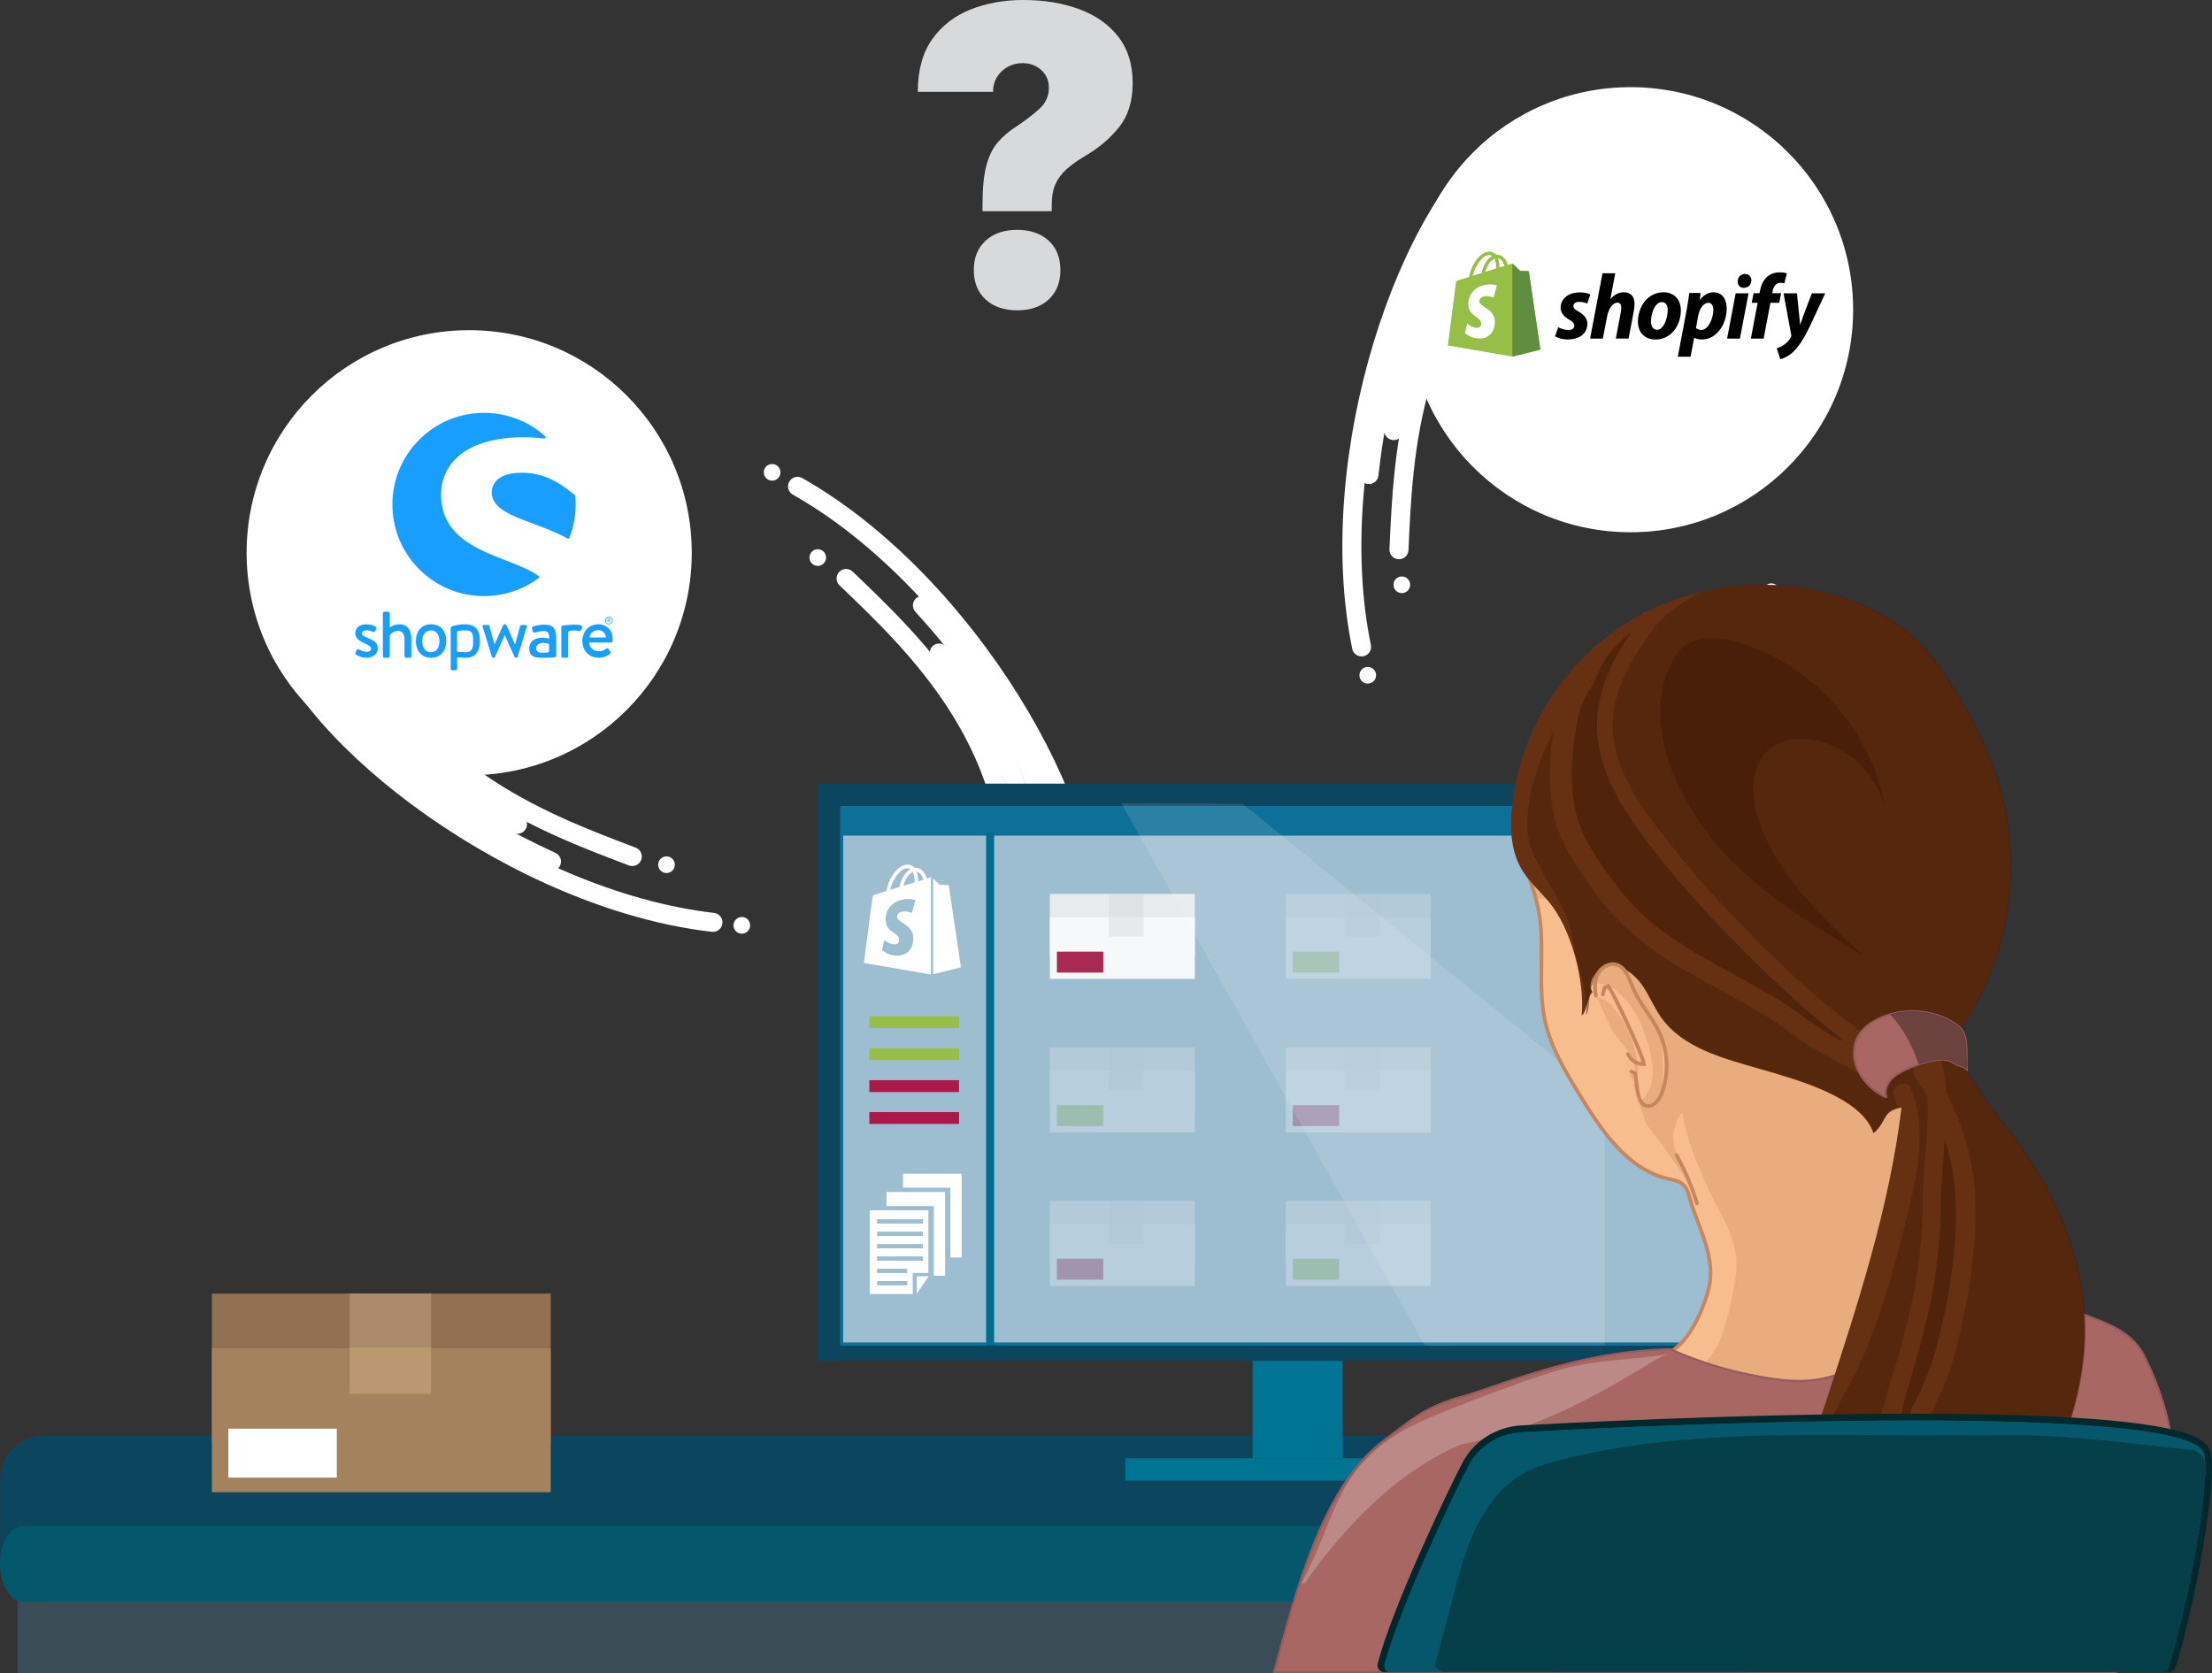 <?xml version="1.0" encoding="UTF-8"?> <svg xmlns="http://www.w3.org/2000/svg" id="Ebene_2" viewBox="0 0 826.08 624.85"><rect x="0" y="0" width="826.08" height="624.85" fill="#333333" stroke="none"/><defs><style>.cls-1,.cls-2,.cls-3,.cls-4,.cls-5,.cls-6,.cls-7,.cls-8{isolation:isolate;}.cls-1,.cls-5{opacity:.35;}.cls-9{fill:#aa1948;}.cls-10{fill:#927153;}.cls-11{fill:#efefef;}.cls-12{fill:#03586b;}.cls-13{fill:#006d8e;}.cls-14{fill:#d8d9db;}.cls-15{fill:#95bf47;}.cls-16{fill:#ac8b6d;}.cls-17{fill:#0b455e;}.cls-18{fill:#a4825d;}.cls-19{fill:#05586b;}.cls-20,.cls-8{fill:#fff;}.cls-21{fill:#01292d;}.cls-22{fill:#5e8e3e;}.cls-23{fill:#e9e9e9;}.cls-2{fill:#f9f9f9;opacity:.24;}.cls-24{stroke:#fff;stroke-width:7.11px;}.cls-24,.cls-25,.cls-26,.cls-27,.cls-28{stroke-linecap:round;}.cls-24,.cls-25,.cls-26,.cls-27,.cls-28,.cls-29{stroke-miterlimit:10;}.cls-24,.cls-27,.cls-28{fill:none;}.cls-30{opacity:.9;}.cls-31{opacity:.5;}.cls-32{opacity:.25;}.cls-33{fill:#bc9871;}.cls-3{opacity:.43;}.cls-3,.cls-4{fill:#421b08;}.cls-4{opacity:.59;}.cls-34{fill:#3a4d57;}.cls-5,.cls-6{fill:#2476a8;}.cls-6{opacity:.05;}.cls-25,.cls-26{fill:#f8bd8d;}.cls-25,.cls-26,.cls-27,.cls-28{stroke:#c8865d;}.cls-25,.cls-27{stroke-width:1.37px;}.cls-7{fill:#c8865d;opacity:.32;}.cls-26,.cls-28{stroke-width:1.38px;}.cls-35{fill:#c6eaf4;}.cls-36{fill:#e0dede;}.cls-37{fill:#053f49;}.cls-38{fill:#189eff;}.cls-39{fill:#653112;}.cls-40{fill:#007493;}.cls-29{fill:#a86763;stroke:#965c5c;stroke-width:.78px;}.cls-8{opacity:.12;}</style></defs><g id="Layer_2"><g id="person_2"><path class="cls-24" d="M102.17,233.56c12.05,42.28,91.77,102.63,164.08,110.93"></path><circle class="cls-20" cx="277.04" cy="345.6" r="3.11"></circle><path class="cls-24" d="M130.82,227.24c17.78,60.45,72.83,80.29,105.3,92.66"></path><circle class="cls-20" cx="248.91" cy="322.96" r="3.11"></circle><path class="cls-24" d="M108.69,215.97c13.82,61.48,65.66,91.35,97.26,105.8"></path><path class="cls-24" d="M106.72,194.44c13.82,61.48,54.93,98.95,86.53,113.4"></path><circle class="cls-20" cx="175.22" cy="206.44" r="83.12"></circle><path class="cls-24" d="M405.57,347.85c5.42-43.63-44.39-130.32-107.72-166.2"></path><circle class="cls-20" cx="288.35" cy="176.41" r="3.11"></circle><path class="cls-24" d="M376.73,342.48c7.24-62.6-35.68-102.36-60.75-126.42"></path><circle class="cls-20" cx="305.4" cy="208.24" r="3.11"></circle><path class="cls-24" d="M392.7,361.49c11.29-61.99-24.77-109.74-48.22-135.38"></path><path class="cls-24" d="M386.11,382.09c11.29-61.99-11.92-112.55-35.37-138.19"></path><path class="cls-38" d="M201.12,215.15c-2.97-2.24-7.36-3.94-12-5.74-5.52-2.14-11.79-4.57-16.49-8.31-5.33-4.24-7.92-9.59-7.92-16.35,0-6.07,2.52-11.26,7.29-15.01,5.34-4.21,13.44-6.43,23.41-6.43,2.75,0,5.39.17,7.83.5.22.03.42-.09.51-.28.09-.2.04-.43-.12-.57-6.28-5.65-14.4-8.76-22.86-8.76-9.14,0-17.74,3.56-24.2,10.02s-10.02,15.06-10.02,24.2,3.56,17.74,10.02,24.2c6.46,6.46,15.06,10.02,24.2,10.02,7.39,0,14.42-2.32,20.35-6.71.12-.09.2-.24.2-.39s-.07-.3-.2-.39h0Z"></path><path class="cls-38" d="M214.85,185.25c-.01-.13-.08-.25-.18-.34-7.14-5.93-12.92-8.35-19.94-8.35-3.75,0-6.62.75-8.54,2.23-1.66,1.28-2.54,3.07-2.54,5.17,0,5.88,7.18,8.56,15.5,11.66,4.29,1.6,8.72,3.25,12.79,5.51.07.04.16.06.24.06.06,0,.11,0,.17-.03.13-.05.24-.15.29-.28,1.55-3.98,2.34-8.18,2.34-12.48,0-1.01-.05-2.07-.14-3.16h.01Z"></path><path class="cls-38" d="M137.27,238.21c-1.18-.52-2.16-.98-2.16-1.76,0-.54.61-1.06,1.64-1.06.93,0,1.73.23,2.55.6.23.1.59.13.77-.23l.41-.83c.15-.31.03-.67-.26-.88-.59-.39-1.83-.88-3.48-.88-2.88,0-4.07,1.76-4.07,3.26,0,1.97,1.52,2.95,3.34,3.78,1.65.75,2.55,1.27,2.55,2.07,0,.67-.57,1.16-1.57,1.16-1.42,0-2.27-.49-2.96-.88-.31-.18-.64-.1-.77.16l-.54,1.11c-.13.26.03.49.21.62.67.47,2.03,1.22,3.91,1.22,2.65,0,4.25-1.63,4.25-3.49,0-2.23-1.65-3.03-3.84-3.96h.02Z"></path><path class="cls-38" d="M207.12,245.51c.36-.04.6-.3.6-.63v-6.07c0-3.11-.38-5.51-4.36-5.51-2.29,0-4.06.62-4.27.7-.3.11-.48.3-.4.73l.24,1.03c.08.35.32.59.7.51.65-.19,2.04-.59,3.47-.59,1.56,0,2.04.89,1.99,2.86,0,0-1.21-.38-2.5-.38-3.2,0-4.97,1.73-4.97,4.03,0,2.59,1.64,3.47,3.98,3.47,1.91,0,3.87-.02,4.69-.08l.84-.07h0ZM205.06,243.31c-.38.62-1.72.47-2.88.44-1.29-.03-1.94-.48-1.94-1.59,0-1.3,1.1-2.05,2.55-2.05,1.13,0,2.1.32,2.26.43v2.77h.01Z"></path><path class="cls-38" d="M227.42,233.16c.78,0,1.41-.63,1.41-1.42s-.63-1.42-1.41-1.42-1.41.63-1.41,1.42.63,1.42,1.41,1.42ZM227.42,230.54c.66,0,1.19.54,1.19,1.21s-.53,1.21-1.19,1.21-1.19-.54-1.19-1.21.53-1.21,1.19-1.21Z"></path><path class="cls-38" d="M226.94,232.46h.13s.04-.02.04-.04v-.52h.31l.27.53s.02.03.04.03h.15s.05-.03.03-.06l-.28-.52c.18-.07.3-.23.3-.42,0-.24-.2-.44-.44-.44h-.55s-.04.02-.04.04v1.36s.02.04.04.04ZM227.11,231.23h.36c.13,0,.25.11.25.24,0,.14-.12.25-.25.25h-.36v-.5h0Z"></path><path class="cls-38" d="M149.01,233.16c-1.88,0-3.17,1.03-3.45,1.24v-5.34c0-.28-.28-.57-.57-.57h-1.44c-.31,0-.57.28-.57.57v16.03c0,.31.26.57.57.57h1.42c.36,0,.59-.23.59-.57v-7.74c.26-.52,1.29-1.73,3.12-1.73,1.55,0,2.37,1.16,2.37,3.13v6.34c0,.31.26.57.57.57h1.44c.28,0,.57-.26.57-.57v-6.29c0-3.26-1.24-5.64-4.61-5.64h-.01Z"></path><path class="cls-38" d="M179.19,238.93c-.14-4.06-1.84-5.77-5.74-5.77-1.87,0-4.11.57-4.44.71-.41.18-.7.39-.7.67v15.22c0,.31.26.57.57.57h1.2c.39,0,.62-.23.62-.57v-4.3c.36.09,2.21.25,3.75.2,2.75-.09,4.6-2.1,4.76-5.49.02-.46.02-1.1-.01-1.52v.28h-.01ZM176.7,240.17c-.05,2.3-.72,3.32-2.65,3.43-.95.05-3.21-.21-3.21-.21-.09-.03-.16-.07-.16-.16v-7.32c0-.07.05-.13.12-.14.27-.03,1.24-.34,2.64-.34,2.35,0,3.18.35,3.25,3.33v1.4h.01Z"></path><path class="cls-38" d="M196.25,233.42h-1.08c-.31,0-.75,0-.9.36l-1.91,6.88h-.05l-3.19-7.22c-.05-.15-.23-.28-.51-.28h-.18c-.23,0-.41.13-.49.28l-3.22,7.19h-.05l-1.96-6.86c-.05-.23-.31-.36-.51-.36h-1.55c-.41,0-.59.31-.41.67l3.48,11.26c.05.18.23.31.49.31h.15c.26,0,.41-.13.46-.28l3.66-8.13h.05l3.63,8.13c.08.15.26.28.51.28h.1c.26,0,.49-.13.54-.31l3.4-11.26c.18-.36-.05-.67-.46-.67h0Z"></path><path class="cls-38" d="M215.25,233.3h-.49c-.62,0-1.21.02-1.76.05h0c-1.07.04-1.7.12-2.15.17,0,0-.29.03-.62.07-.23.03-.39.12-.49.25-.07.07-.11.17-.11.28v10.96c0,.31.26.57.57.57h1.18c.49,0,.82-.05.82-.57v-7.41h0v-1.7c0-.07.11-.16.17-.2.29-.17.99-.3,2.39-.3h.33c.32.03.83.13,1,.23.26.13.57.05.72-.28l.62-1.02c.39-.8-1.03-1.11-2.16-1.11h-.02Z"></path><path class="cls-38" d="M223.39,233.16c-3.58,0-5.92,2.87-5.92,6.24s2.34,6.26,5.95,6.26c1.98,0,3.55-.72,4.4-1.48.36-.31.26-.54.05-.8l-.7-1.09c-.21-.31-.44-.23-.7-.05-.72.52-1.55,1.01-2.91,1.01-2.09,0-3.53-1.66-3.55-3.26h8.22c.26,0,.51-.21.54-.52.03-.21.05-.62.05-.83,0-3.18-2.34-5.49-5.43-5.49h0ZM220.15,238.08c.18-1.5,1.31-2.72,3.19-2.72,1.75,0,2.88,1.27,2.94,2.72h-6.13Z"></path><path class="cls-38" d="M166.25,236.86c-.27-.77-.65-1.43-1.13-1.98s-1.06-.97-1.73-1.27c-.67-.3-1.62-.45-2.41-.45s-1.74.15-2.41.45c-.67.3-1.25.72-1.73,1.27-.48.55-.86,1.21-1.13,1.98-.27.77-.4,1.62-.4,2.55s.13,1.8.4,2.56c.27.76.64,1.42,1.13,1.97.48.55,1.06.97,1.73,1.27.67.3,1.62.45,2.41.45s1.74-.15,2.41-.45c.67-.3,1.25-.72,1.73-1.27.48-.55.86-1.21,1.13-1.97s.4-1.62.4-2.56-.13-1.78-.4-2.55ZM160.9,243.6c-2.15,0-3.23-1.83-3.23-4.08s1.08-4.08,3.23-4.08,3.23,1.83,3.23,4.08-1.08,4.08-3.23,4.08Z"></path><path class="cls-24" d="M601.24,43.21c-54.1,32.32-76.87,83.07-80.73,117.6"></path><path class="cls-24" d="M562.66,51.1c-36.41,24.64-68.87,119.22-54.18,190.5"></path><circle class="cls-20" cx="510.79" cy="252.2" r="3.11" transform="translate(82.32 627.59) rotate(-67.5)"></circle><path class="cls-24" d="M577.61,76.34c-51.88,35.76-53.55,94.25-55.16,128.96"></path><circle class="cls-20" cx="523.52" cy="218.41" r="3.11"></circle><path class="cls-24" d="M581.4,51.81c-54.1,32.32-66.3,90.89-70.16,125.43"></path><path class="cls-24" d="M515.47,368.68c43.86-2.98,119.5-68.37,142.68-137.36"></path><circle class="cls-20" cx="661.49" cy="221" r="3.11"></circle><path class="cls-24" d="M515.25,339.35c62.83-4.79,93.7-54.5,112.56-83.68"></path><circle class="cls-20" cx="633.49" cy="243.79" r="3.11"></circle><path class="cls-24" d="M499.63,358.64c63.01-.71,103.03-45.18,123.74-73.09"></path><path class="cls-24" d="M478.16,356.09c63.01-.71,108.23-33.1,128.94-61"></path><circle class="cls-20" cx="608.94" cy="115.67" r="83.12"></circle><path id="path69" class="cls-15" d="M570.97,101.56c-.02-.21-.21-.3-.35-.32s-2.92-.05-2.92-.05c0,0-2.34-2.27-2.57-2.5s-.67-.16-.86-.12c0,0-.44.14-1.18.37-.12-.39-.3-.88-.56-1.37-.83-1.6-2.04-2.43-3.52-2.43-.09,0-.21,0-.3.02-.05-.05-.09-.09-.14-.16-.65-.7-1.46-1.02-2.43-1-1.9.05-3.78,1.41-5.33,3.87-1.09,1.72-1.9,3.87-2.13,5.54-2.18.67-3.71,1.14-3.73,1.16-1.09.35-1.14.37-1.27,1.41-.12.76-2.99,23.04-2.99,23.04l24.13,4.17,10.45-2.6s-4.26-28.85-4.29-29.04h-.01ZM561.88,99.31c-.56.16-1.18.37-1.88.58-.02-.95-.14-2.29-.58-3.45,1.46.28,2.16,1.9,2.46,2.87ZM558.75,100.28c-1.27.39-2.64.81-4.03,1.25.39-1.48,1.14-2.97,2.04-3.94.35-.37.81-.76,1.37-1,.53,1.09.63,2.64.63,3.69h0ZM556.15,95.27c.44,0,.81.09,1.14.3-.51.25-1.02.65-1.48,1.16-1.21,1.3-2.13,3.29-2.5,5.24-1.16.35-2.27.7-3.31,1.02.7-3.06,3.24-7.63,6.16-7.72h-.01Z"></path><path id="path71" class="cls-22" d="M570.62,101.23c-.14-.02-2.92-.05-2.92-.05,0,0-2.34-2.27-2.57-2.5-.09-.09-.21-.14-.32-.14v34.65l10.45-2.6s-4.26-28.83-4.29-29.04c-.05-.21-.21-.3-.35-.32h0Z"></path><path id="path73" class="cls-20" d="M559.01,106.61l-1.21,4.54s-1.34-.63-2.97-.51c-2.36.14-2.39,1.62-2.36,2.02.14,2.04,5.47,2.48,5.77,7.23.23,3.75-1.99,6.3-5.19,6.51-3.85.23-5.96-2.02-5.96-2.02l.81-3.45s2.13,1.6,3.82,1.51c1.11-.07,1.51-.97,1.46-1.62-.16-2.64-4.52-2.5-4.8-6.84-.23-3.66,2.18-7.37,7.49-7.72,2.09-.19,3.13.35,3.13.35h0Z"></path><path id="path75" d="M589.42,116.3c-1.21-.65-1.83-1.21-1.83-1.97,0-.97.86-1.6,2.22-1.6,1.58,0,2.97.65,2.97.65l1.11-3.38s-1.02-.79-4.01-.79c-4.17,0-7.07,2.39-7.07,5.75,0,1.9,1.34,3.36,3.15,4.4,1.46.83,1.97,1.41,1.97,2.29s-.72,1.62-2.09,1.62c-2.02,0-3.92-1.04-3.92-1.04l-1.18,3.38s1.76,1.18,4.7,1.18c4.29,0,7.37-2.11,7.37-5.91.02-2.06-1.53-3.52-3.41-4.59h.02ZM606.52,109.16c-2.11,0-3.78,1-5.05,2.53l-.07-.02,1.83-9.6h-4.77l-4.64,24.4h4.77l1.6-8.34c.63-3.15,2.25-5.1,3.78-5.1,1.07,0,1.48.72,1.48,1.76,0,.65-.07,1.46-.21,2.11l-1.81,9.55h4.77l1.88-9.87c.21-1.04.35-2.29.35-3.11,0-2.67-1.44-4.31-3.92-4.31h.01ZM621.24,109.16c-5.75,0-9.55,5.19-9.55,10.99,0,3.71,2.29,6.67,6.58,6.67,5.63,0,9.46-5.05,9.46-10.99-.02-3.41-2.04-6.67-6.49-6.67h0ZM618.88,123.16c-1.62,0-2.32-1.39-2.32-3.11,0-2.73,1.41-7.21,4.01-7.21,1.69,0,2.25,1.46,2.25,2.87,0,2.94-1.41,7.44-3.94,7.44h0ZM639.92,109.16c-3.22,0-5.05,2.83-5.05,2.83h-.07l.28-2.57h-4.22c-.21,1.74-.58,4.36-.97,6.33l-3.31,17.48h4.77l1.32-7.07h.09s.97.63,2.8.63c5.61,0,9.27-5.75,9.27-11.57.02-3.18-1.41-6.05-4.91-6.05h0ZM635.35,123.23c-1.25,0-1.97-.7-1.97-.7l.79-4.47c.56-2.97,2.11-4.96,3.78-4.96,1.46,0,1.9,1.34,1.9,2.64,0,3.08-1.83,7.49-4.5,7.49h0ZM651.67,102.32c-1.53,0-2.73,1.21-2.73,2.78,0,1.41.9,2.39,2.25,2.39h.07c1.48,0,2.78-1,2.8-2.78,0-1.39-.93-2.39-2.39-2.39h0ZM645,126.47h4.77l3.24-16.92h-4.82l-3.2,16.92h.01ZM665.16,109.5h-3.31l.16-.79c.28-1.62,1.25-3.08,2.83-3.08.86,0,1.53.23,1.53.23l.93-3.73s-.83-.42-2.6-.42-3.38.49-4.68,1.6c-1.62,1.39-2.39,3.38-2.78,5.4l-.14.79h-2.22l-.7,3.59h2.22l-2.53,13.37h4.77l2.53-13.37h3.29l.7-3.59ZM676.66,109.55s-2.99,7.53-4.33,11.63h-.07c-.09-1.32-1.18-11.63-1.18-11.63h-5.01l2.87,15.55c.07.35.02.56-.09.79-.56,1.07-1.48,2.11-2.6,2.87-.9.65-1.9,1.07-2.71,1.34l1.32,4.06c.97-.21,2.97-1,4.68-2.6,2.18-2.04,4.19-5.19,6.26-9.48l5.84-12.54h-4.98Z"></path><rect class="cls-17" x=".07" y="536.21" width="745.42" height="62.09" rx="16.07" ry="16.07"></rect><rect class="cls-34" x="6.58" y="582.79" width="730.3" height="42.06"></rect><path class="cls-12" d="M745.45,584.08c0,7.83-3.91,14.18-8.73,14.18H8.73c-4.82,0-8.73-6.35-8.73-14.18h0c0-7.83,3.91-14.18,8.73-14.18h727.98c4.82,0,8.73,6.35,8.73,14.18h.01Z"></path><g id="Monitor"><rect class="cls-40" x="467.82" y="505.65" width="33.59" height="38.97"></rect><rect class="cls-17" x="305.49" y="292.72" width="355.45" height="215.51"></rect><rect class="cls-40" x="420.24" y="544.62" width="128.75" height="8.4"></rect><path class="cls-40" d="M646.24,553.01h-46.02c3.79-9.42,12.68-16.04,23.02-16.04s19.21,6.62,23,16.04Z"></path><rect class="cls-35" x="313.82" y="301.05" width="338.66" height="201.51"></rect></g><rect class="cls-13" x="313.79" y="301.04" width="338.68" height="10.3"></rect><rect class="cls-23" x="314.34" y="311.48" width="337.59" height="190.53"></rect><path class="cls-13" d="M651.39,312.03v189.45h-336.51v-189.45h336.51M652.48,310.94h-338.68v191.62h338.68v-191.62h0Z"></path><path class="cls-17" d="M305.49,292.72v215.51h355.45v-215.51h-355.45ZM652.48,502.56h-338.66v-201.51h338.66v201.51h0Z"></path><path class="cls-13" d="M651.39,312.03v189.45h-336.51v-189.45h336.51M652.48,310.94h-338.68v191.62h338.68v-191.62h0Z"></path><polygon class="cls-5" points="652.47 502.56 313.82 502.56 313.82 477.15 313.82 301.04 652.47 301.04 652.47 502.56"></polygon><polygon class="cls-6" points="653.47 502.52 314.79 502.52 314.79 477.12 314.79 301.04 653.47 301.04 653.47 502.52"></polygon><rect class="cls-13" x="368.27" y="310.94" width="2.99" height="191.62"></rect><g id="Icon"><path class="cls-20" d="M324.82,452.02v31.28h16.05v-7.87h5.84v-23.41h-21.89ZM338.81,480.07h-11.27v-1.6h11.25v1.6h.03-.01ZM338.81,475.45h-11.27v-1.6h11.25v1.6h.03-.01ZM344.67,470.85h-17.14v-1.6h17.14v1.6ZM344.67,466.23h-17.14v-1.6h17.14v1.6ZM344.67,461.61h-17.14v-1.6h17.14v1.6ZM344.67,456.99h-17.14v-1.6h17.14v1.6Z"></path><polygon class="cls-20" points="352.96 445.19 352.96 476.49 348.74 476.49 348.74 450.45 331.07 450.45 331.07 445.19 352.96 445.19"></polygon><polygon class="cls-20" points="359.13 438.36 359.13 469.66 354.91 469.66 354.91 443.59 337.24 443.59 337.24 438.36 359.13 438.36"></polygon><polygon class="cls-20" points="346.71 476.67 346.71 476.82 342.39 483.22 342.39 476.67 346.71 476.67"></polygon></g><rect class="cls-15" x="324.66" y="379.59" width="33.49" height="4.42"></rect><rect class="cls-15" x="324.66" y="391.52" width="33.49" height="4.42"></rect><rect class="cls-9" x="324.66" y="403.44" width="33.49" height="4.42"></rect><rect class="cls-9" x="324.66" y="415.36" width="33.49" height="4.42"></rect><g class="cls-32"><g id="Rechteck_5"><rect class="cls-11" x="392.08" y="391.19" width="54.13" height="23.65"></rect></g><g id="Rechteck_5_Kopie"><rect class="cls-20" x="392.08" y="399.94" width="54.13" height="22.99"></rect></g><g id="Rechteck_7" class="cls-31"><rect class="cls-36" x="414.09" y="399.76" width="13" height="7.45"></rect></g><g id="Rechteck_7_Kopie" class="cls-31"><rect class="cls-36" x="414.09" y="391.18" width="13" height="8.58"></rect></g><g id="Rechteck_6"><rect class="cls-15" x="394.7" y="412.77" width="17.33" height="7.82"></rect></g><g id="Rechteck_5-2"><rect class="cls-11" x="392.08" y="448.53" width="54.13" height="23.65"></rect></g><g id="Rechteck_5_Kopie-2"><rect class="cls-20" x="392.08" y="457.28" width="54.13" height="22.99"></rect></g><g id="Rechteck_7-2" class="cls-31"><rect class="cls-36" x="414.09" y="457.11" width="13" height="7.45"></rect></g><g id="Rechteck_7_Kopie-2" class="cls-31"><rect class="cls-36" x="414.09" y="448.52" width="13" height="8.58"></rect></g><g id="Rechteck_6-2"><rect class="cls-9" x="394.7" y="470.11" width="17.33" height="7.82"></rect></g><g id="Rechteck_5-3"><rect class="cls-11" x="480.17" y="333.85" width="54.13" height="23.65"></rect></g><g id="Rechteck_5_Kopie-3"><rect class="cls-20" x="480.17" y="342.6" width="54.13" height="22.99"></rect></g><g id="Rechteck_7-3" class="cls-31"><rect class="cls-36" x="502.18" y="342.42" width="13" height="7.45"></rect></g><g id="Rechteck_7_Kopie-3" class="cls-31"><rect class="cls-36" x="502.18" y="333.84" width="13" height="8.58"></rect></g><g id="Rechteck_6-3"><rect class="cls-15" x="482.79" y="355.43" width="17.33" height="7.82"></rect></g><g id="Rechteck_5-4"><rect class="cls-11" x="480.17" y="391.19" width="54.13" height="23.65"></rect></g><g id="Rechteck_5_Kopie-4"><rect class="cls-20" x="480.17" y="399.94" width="54.13" height="22.99"></rect></g><g id="Rechteck_7-4" class="cls-31"><rect class="cls-36" x="502.18" y="399.76" width="13" height="7.45"></rect></g><g id="Rechteck_7_Kopie-4" class="cls-31"><rect class="cls-36" x="502.18" y="391.18" width="13" height="8.58"></rect></g><g id="Rechteck_6-4"><rect class="cls-9" x="482.79" y="412.77" width="17.33" height="7.82"></rect></g><g id="Rechteck_5-5"><rect class="cls-11" x="480.17" y="448.53" width="54.13" height="23.65"></rect></g><g id="Rechteck_5_Kopie-5"><rect class="cls-20" x="480.17" y="457.28" width="54.13" height="22.99"></rect></g><g id="Rechteck_7-5" class="cls-31"><rect class="cls-36" x="502.18" y="457.11" width="13" height="7.45"></rect></g><g id="Rechteck_7_Kopie-5" class="cls-31"><rect class="cls-36" x="502.18" y="448.52" width="13" height="8.58"></rect></g><g id="Rechteck_6-5"><rect class="cls-15" x="482.79" y="470.11" width="17.33" height="7.82"></rect></g></g><g class="cls-30"><g id="Rechteck_5-6"><rect class="cls-11" x="392.08" y="333.85" width="54.13" height="23.65"></rect></g><g id="Rechteck_5_Kopie-6"><rect class="cls-20" x="392.08" y="342.6" width="54.13" height="22.99"></rect></g><g id="Rechteck_7-6" class="cls-31"><rect class="cls-36" x="414.09" y="342.42" width="13" height="7.45"></rect></g><g id="Rechteck_7_Kopie-6" class="cls-31"><rect class="cls-36" x="414.09" y="333.84" width="13" height="8.58"></rect></g><g id="Rechteck_6-6"><rect class="cls-9" x="394.7" y="355.43" width="17.33" height="7.82"></rect></g></g><polygon class="cls-8" points="464.17 300.26 418.75 299.99 532.08 502.56 599.32 502.52 599.32 410.24 464.17 300.26"></polygon><path class="cls-20" d="M347.35,327.76s-.46.13-1.22.36c-.13-.43-.33-.93-.6-1.46-.86-1.66-2.15-2.55-3.67-2.55h0c-.1,0-.2,0-.33.03-.03-.07-.1-.1-.13-.17-.66-.73-1.52-1.06-2.55-1.03-1.99.07-3.97,1.49-5.56,4.04-1.13,1.79-1.99,4.04-2.22,5.79-2.28.7-3.87,1.19-3.91,1.22-1.16.36-1.19.4-1.32,1.49-.2.83-3.21,24.16-3.21,24.16l25.03,4.34v-36.31c-.13.03-.23.03-.3.07v.02ZM341.56,329.55c-1.32.4-2.78.86-4.2,1.29.4-1.56,1.19-3.11,2.12-4.14.36-.36.86-.79,1.42-1.06.56,1.19.7,2.81.66,3.91ZM338.88,324.29c.46,0,.86.1,1.19.3-.53.26-1.06.7-1.56,1.19-1.26,1.36-2.22,3.48-2.62,5.5-1.19.36-2.38.73-3.48,1.06.7-3.14,3.38-7.94,6.45-8.04h.02ZM335.01,342.5c.13,2.12,5.73,2.58,6.06,7.58.23,3.94-2.09,6.62-5.43,6.82-4.04.26-6.26-2.12-6.26-2.12l.86-3.64s2.22,1.69,4.01,1.56c1.16-.07,1.59-1.03,1.56-1.69-.17-2.78-4.73-2.62-5.03-7.18-.26-3.81,2.25-7.68,7.81-8.04,2.15-.13,3.24.4,3.24.4l-1.26,4.77s-1.42-.66-3.11-.53c-2.45.17-2.48,1.72-2.45,2.09v-.02ZM342.89,329.16c0-.99-.13-2.42-.6-3.61,1.52.3,2.25,1.99,2.58,3.01-.6.17-1.26.36-1.99.6h.01Z"></path><path class="cls-20" d="M348.47,363.88l10.39-2.58s-4.47-30.22-4.5-30.42-.2-.33-.36-.33-3.08-.07-3.08-.07c0,0-1.79-1.72-2.45-2.38v35.78h0Z"></path><g id="Person"><path class="cls-25" d="M620.57,228.2c-17.24,8.29-32.69,20.9-42.59,37.26-9.9,16.37-13.9,36.62-9.08,55.13,1.61,6.18,4.16,12.1,5.47,18.35,2.93,13.92-.42,28.61,2.67,42.5,2.25,10.13,7.78,19.18,13.22,28.01,8.03,13.04,17.55,27.2,32.45,30.74,2.09.5,4.38.83,5.94,2.32,1.31,1.25,1.85,3.08,2.34,4.83,3.14,11.19,10.2,22.39,7.02,34.37-2.19,8.28-7.65,20.46-15.51,23.86s-26.8,3.29-39.49,5.41c-1.62.27-13.25,8.62-13.89,10.13-1.74,4.12,19.54-2.84,23.76-1.36,20.06,7.05,41.09,11.93,62.35,11.88,21.26-.05,42.83-5.26,60.52-17.06,12.05-8.03,21.96-18.83,31.42-29.8,5.09-5.91,10.32-14.3,6.11-20.86-5.02-7.81-17.67-4.35-25.45-9.42-7.3-4.75-7.87-15.05-7.56-23.75.56-15.96,1.46-32.03,5.42-47.5,2.55-9.97,6.37-19.71,7.13-29.97.86-11.72-2.33-23.33-5.49-34.65-7.41-26.52-15.64-54.45-35.76-73.25-20.19-18.88-51.21-25.25-77.21-15.87"></path><path class="cls-7" d="M753.28,463.92c-5.02-7.81-17.67-4.35-25.46-9.42-7.3-4.75-7.87-15.05-7.56-23.75.56-15.96,1.46-32.03,5.42-47.5,2.55-9.97,6.37-19.71,7.13-29.97.86-11.72-2.33-23.33-5.49-34.65-7.41-26.52-15.64-54.45-35.76-73.25-20.19-18.88-51.21-25.25-77.21-15.87l6.22-1.29c-17.24,8.29-32.69,20.9-42.59,37.26-9.9,16.37-13.9,36.62-9.08,55.13,1.34,5.15,3.33,10.11,4.71,15.24.76-.18,1.55-.26,2.35-.22,2.2.11,4.11,1.35,5.35,3.08.8-.21,1.62-.3,2.4-.26,4.37.22,6.8,4.31,6.83,8.26h0c.03.28.04.56.07.83.07.72.16,1.44.28,2.15.26,1.68.62,3.35,1.04,5,.2.79.42,1.58.64,2.37.14.48.29.96.43,1.44.56,1.67,1.13,3.34,1.74,4.99,2.34,6.34,6.43,12.55,8.94,18.82,1.14,2.86,2.25,5.74,3.22,8.67.69,2.09-.1,4.19.54,6.29.32,1.05,2.05,2.11,2.38,3.16.13.42-1.15.84-1.02,1.26,0,0,.12.38.23.72.08.26,1.82,1.28,1.87,1.43.17.52-1.07,1.05-.9,1.57.3.94.61,1.88.92,2.82.61,1.88,1.23,3.76,1.85,5.64.65,1.98,1.31,3.96,1.96,5.94,1.69,2.13,3.36,4.28,4.99,6.45,3.74,4.99,7.53,10.33,10.78,15.97-2.68-5.33-4.88-10.89-5.67-16.81-.45-3.37,3.23-12.24,3.68-8.87,1.44,10.69,9.23,27.9,14.37,37.11,4.05,7.26,6.65,15.34,5.27,23.72-1.27,7.73-2.74,14.27-5.21,21.62-1.74,5.18-7.62,13.8-15.51,17.28-8.1,3.56-28.75,1.68-37.62,2.25-1.13.07-2.22-.35-2.76-1.3-.8.2-1.59.4-2.39.6,3.42.77,6.67,1.39,8.21,1.93,20.06,7.05,41.09,11.93,62.35,11.88,21.26-.05,42.83-5.26,60.52-17.06,12.05-8.03,21.96-18.83,31.42-29.8,5.09-5.91,10.32-14.3,6.11-20.86h.01Z"></path><path class="cls-29" d="M802.74,556.63c4.49-11.38,5.21,4.06,7.86-7.88,2.65-11.94-4.4-32.01-10.12-42.82-5.33-10.07-16.49-12.45-26.99-16.87-9.13-3.84-9.6-9.52-19.33-7.7-5.64,1.06-15.19,1.72-19.74,4.23-10.22,5.64-7.7,4.12-16.94,12.8-9.22,8.66-9.15,4.14-20.28,10.13-16.28,8.76-26.02,8.43-43.14,5.06-17.13-3.37-30.23-9.67-30.23-9.67-36.27.71-66.37,14.99-79.74,18.23-13.24,4.09-17.53,8.75-26.86,15.57-23.01,16.82-33.07,55.7-41.38,86.75h314.46c6.34-10.78,7.83-56.13,12.44-67.84h0Z"></path><path class="cls-2" d="M494.95,580.96c13.59-17.07,30.5-32.95,50.77-41.51,39.62-7.58,70.04-31.47,77.23-33.87-8.78,2.24-26,1.69-41.35,6.28-15.73,4.71-48.6,17.39-56.08,21.58-27.38,15.32-26.42,33.85-39.47,57.87h1.27c2.42-3.54,4.96-7,7.63-10.35Z"></path><path class="cls-39" d="M755.79,573.8c2.3-3.8,4.01-7.92,5.69-12.03,7.94-19.31,15.87-39.12,16.92-59.97,1.34-26.59-8.84-52.87-24.47-74.43-6.71-9.26-14.47-17.87-19.6-28.09-1.93-3.84-3.5-8.16-2.62-12.36.59-2.81,2.21-5.28,3.7-7.74,15.66-25.76,19.68-58.3,10.75-87.1-3.34-10.77-8.37-20.95-14.08-30.68-5.76-9.82-12.38-19.39-21.31-26.44-5.98-4.72-12.87-8.21-20.03-10.83-26.71-9.75-57.81-6.91-82.11,7.85-24.3,14.77-41.21,41.24-44,69.54-.78,7.87-.41,16.23,3.58,23.07,2.66,4.56,6.74,8.1,10.15,12.15,8.44,10.02,13.5,29.45,12.34,42.5,1.78-1.02,2.25-7.62,4.03-8.64l-.02-.07c-2.46-4.05,1.85-9.29,6.57-9.65,4.73-.36,9.02,2.93,11.78,6.79,2.76,3.85,4.49,8.36,7.22,12.24,8.18,11.62,23.35,15.38,36.99,19.34,13.65,3.96,37.92,10.47,42.36,23.97,5.53-4.95,3.19-8.25,10.5-9.55-4.54,37.41-16.34,73.5-28.06,109.31-7.57,23.12-15.18,46.31-25.5,68.33h80.84c7.43-4.38,13.83-10.02,18.37-17.51h0Z"></path><path class="cls-39" d="M737.42,591.31h-80.84c-.43.91-.85,1.82-1.28,2.72"></path><path class="cls-4" d="M726.31,425.51c-.43,6.26-1.06,12.51-1.34,18.77-.26,5.98-.2,11.95-.66,17.93-.55,7.2-1.49,14.37-2.82,21.47-2.44,13.07-6.35,25.74-10.08,38.48-1.65,5.64-6.07,33.33-7.34,39.09,2.39-4.43,7.65-30.83,9.96-35.31,2.42-4.69,4.67-9.48,6.51-14.43,1.97-5.31,3.34-10.83,4.62-16.34,2.66-11.5,4.46-23.24,5.14-35.02.6-10.41-.08-20.47-2.8-30.56-.37-1.36-.77-2.72-1.2-4.07h.01Z"></path><path class="cls-4" d="M591.7,312.3c3,6.17,6.94,11.82,11.1,17.26,3.87,5.07,7.9,9.84,12.77,13.98,4.74,4.04,9.89,7.58,15.18,10.85,10.85,6.7,22.36,12.26,33.24,18.9,5.75,3.51,10.96,7.72,16.61,11.35,2.08,1.33,4.2,2.58,6.36,3.78.54-.06,1.1-.02,1.65.13.07.02.14.04.21.06-1.18-.88-2.36-1.76-3.53-2.64-6.2-4.64-11.91-9.77-17.61-15-11-10.09-21.61-20.61-31.65-31.65-9.94-10.94-19.68-22.39-27.82-34.76-7.16-10.89-12.59-23.21-11.73-36.5.76-11.76,6.29-22.53,12.84-32.15-.34.29-.68.58-1.02.88-1.44,1.26-2.83,2.57-4.18,3.92-.68.68-1.36,1.37-2.02,2.07-.24.25-.47.5-.7.75-3.73,4.26-5.51,11.3-8.73,15.95.71-3.06,1.69-2.27,0,0-3.18,4.25-4.16,12.71-4.88,18.11-.8,5.96-.98,12.09-.5,18,.48,5.92,1.83,11.35,4.43,16.71h-.02Z"></path><path class="cls-3" d="M756.1,573.72c2.3-3.8,4.01-7.92,5.69-12.03,7.94-19.31,15.87-39.12,16.92-59.97,1.34-26.59-8.84-52.87-24.47-74.43-6.71-9.26-14.47-17.87-19.6-28.09-1.93-3.84-3.49-8.16-2.62-12.36.59-2.81,2.21-5.28,3.7-7.74,15.66-25.76,19.68-58.3,10.75-87.1-3.34-10.77-8.37-20.95-14.08-30.68-5.76-9.82-12.38-19.39-21.31-26.44-5.98-4.72-12.87-8.21-20.03-10.83-17.86-6.52-37.69-7.4-56.13-2.86-6.84,4.07-13.76,8.02-18.23,14.88-.18.27-.37.5-.58.7h0c-7.61,10.57-14.79,23.05-13.82,36.57.92,12.94,8.02,24.15,15.55,34.3,8.66,11.69,18.16,22.73,28.15,33.3,9.84,10.41,20.16,20.37,30.84,29.92,4.66,4.16,9.53,7.93,14.52,11.69,5.02,3.79,10.1,7.77,13.94,12.8,2.75,3.61-2.62,8.17-5.38,4.56-.04-.05-.08-.1-.12-.15-.88,1.52-2.91,2.41-5.03,1.28-7.55-3.99-15.29-7.71-22.3-12.63-3.18-2.24-6.23-4.63-9.49-6.75-3.08-2.01-6.24-3.9-9.43-5.74-11.36-6.53-23.18-12.3-34.01-19.7-5.54-3.78-10.79-8.02-15.49-12.81-4.78-4.88-8.91-10.55-12.76-16.18-4.03-5.9-7.74-12.11-9.95-18.94-1.83-5.65-2.33-11.51-2.47-17.42-.14-5.81.18-11.68,1.26-17.4.05-.25.1-.51.15-.76-.43.87-.86,1.75-1.27,2.63-1.94,4.16-3.67,8.43-5.11,12.79-.7,2.11-1.32,4.24-1.87,6.4-.03.13-.1.41-.17.69-.02.1-.04.19-.05.26-.21,1.01-.4,2.02-.56,3.03-.59,3.56-.9,7.16-.86,10.76.16,2.19.45,4.37,1.01,6.49,2.73,7.44,7.39,14.06,10.98,21.09,3.02,5.91,5.25,12.13,5.67,18.53,2.46,8.15,4.85,16.75,4.23,23.66,1.62-.93.97-9.56,2.47-11.37,2.1-7.47,2.24-6.51,6.85-6.87,4.73-.36,9.02,2.93,11.78,6.79,2.76,3.85,4.49,8.36,7.22,12.24,8.18,11.62,23.35,15.38,36.99,19.34,13.65,3.96,37.92,10.47,42.36,23.97,5.1-4.56,2.11-7.71,8.78-9.2-.36-1.44-.81-2.85-1.39-4.23-1.75-4.19,4.62-7.21,6.37-3.03,5.77,13.83,2.77,29.82-.61,43.86-3.32,13.79-6.8,27.56-11.45,40.97-2.29,6.6-4.87,13.11-7.84,19.44-3,6.37-6.69,12.37-9.65,18.76-2.83,6.12-5.09,12.45-7.34,18.8-2.01,5.65-4.64,11.04-7.34,16.39-4.34,8.58-8.42,17.11-10.13,26.42h78.23c7.49-4.4,13.95-10.05,18.52-17.6h.01ZM726.43,516.42c-2.08,5.18-4.59,10.17-7.2,15.11-5.18,9.79-10.85,19.33-14.91,29.67-1.53,3.9-6.83,2.31-6.82-1.56.06-14.56,4.23-28.84,8.34-42.69,3.72-12.54,7.44-25.06,9.58-37.99,1.14-6.9,1.92-13.86,2.34-20.84.32-5.25.19-10.51.49-15.75.48-8.55,1.46-17.07,1.67-25.64.06-2.4.07-4.61-.01-6.83-1.41-2.55-2.96-5.01-4.65-7.35-1.12-1.55-1.14-3.66.41-4.97.45-.38,1.02-.63,1.62-.75,0-.02-.02-.03-.03-.05-.06-.07-.33-.47-.41-.58-2.84-3.55,2.54-8.11,5.38-4.56,2.61,3.27,3.64,7.54,4.18,11.61.21,1.58.35,3.17.44,4.76,3.79,7.19,6.6,14.92,8.5,22.82,2.61,10.84,2.86,21.8,2.04,32.87-.9,12.18-3.01,24.24-5.88,36.1-1.37,5.65-2.89,11.23-5.06,16.62h-.02Z"></path><path class="cls-27" d="M633.74,449.41c-1.92-6.22-4.48-12.24-7.62-17.94"></path><path class="cls-29" d="M704.56,410.01c-.86-2.1-.17-4.59,1.23-6.37,1.41-1.78,3.43-2.96,5.47-3.95,3.05-1.48,6.26-2.62,9.55-3.41,2.99-.71,6.4-1.05,8.92.71,2.08,1.45,2.77.65,4.7,2.3-.13-3.56.06-3.74-.07-7.29-.09-2.47-.23-5.08-1.6-7.13-.9-1.34-2.25-2.31-3.63-3.14-8.35-4.97-19.23-5.38-27.93-1.05-2.67,1.33-5.19,3.13-6.81,5.63-2.06,3.19-2.44,7.32-1.41,10.98s3.38,6.86,6.28,9.32c1.45,1.23,3.05,2.29,4.74,3.15"></path><path class="cls-1" d="M734.36,392c-.09-2.47-.23-5.08-1.6-7.13-.9-1.34-2.25-2.31-3.63-3.14-6.93-4.13-15.6-5.11-23.33-2.85,5.05,5.07,8.48,12.09,10.74,18.64,1.4-.48,2.83-.9,4.27-1.24,2.99-.71,6.4-1.05,8.92.71,2.08,1.45,2.9.76,4.82,2.41-.13-3.56-.07-3.85-.2-7.41h.01Z"></path><path class="cls-19" d="M516.98,623.27c-.4,0-.77-.18-1.01-.5s-.33-.72-.23-1.1c5.39-21.16,27.31-66.99,31.84-75.31,4.01-7.35,11.88-12.22,20.54-12.71,7.9-.45,79.12-4.37,146.48-4.37,31.3,0,56.29.87,74.27,2.59,29.77,2.85,34.46,7.45,35.39,10.67,2.94,10.11-6.26,58.53-13.06,79.84-.17.53-.66.89-1.22.89h-293Z"></path><path class="cls-21" d="M714.6,530.56c55.93,0,105.65,2.78,108.43,12.34,2.78,9.58-6.23,57.72-13.05,79.09h-292.99c5.23-20.54,26.84-66.05,31.73-75.02,3.81-6.99,11.2-11.57,19.48-12.04,27.29-1.55,90-4.37,146.41-4.37M714.61,528c-67.39,0-138.65,3.93-146.55,4.38-9.1.52-17.37,5.64-21.59,13.38-4.55,8.35-26.55,54.34-31.96,75.61-.2.77-.03,1.58.46,2.21.49.63,1.23.99,2.03.99h292.99c1.12,0,2.1-.72,2.44-1.78,6.85-21.44,16.07-70.29,13.07-80.59-1.2-4.12-6.47-8.72-36.5-11.59-18.02-1.72-43.05-2.6-74.39-2.6h0Z"></path><path class="cls-19" d="M823.03,542.9c-5.58-19.2-200.49-11.05-254.84-7.97-8.28.47-15.67,5.05-19.48,12.04-4.89,8.97-26.5,54.48-31.73,75.02,0,0-.1,2.58,1.89,2.58s285-.09,287.52-.09,3.59-2.49,3.59-2.49c6.83-21.38,15.84-69.51,13.05-79.09h0Z"></path><path class="cls-37" d="M823.54,547.35c-.14-2.1-.77-4.41-4.5-5.76-26.46-2.7-47.1-5.95-73.65-5.54-31.75.49-63.51-.78-95.25.38-24.64,1.04-49.46,3.57-73.11,10.43-3.11,1.01-6.1,2.29-8.93,3.89-.1.06-.2.12-.3.18-.17.11-.31.2-.34.21-.62.41-1.22.84-1.82,1.28-1.42,1.05-2.77,2.17-4.06,3.37-.42.39-.83.79-1.24,1.2l-.04.04c-1.07,1.17-2.08,2.4-3.03,3.65-1.53,2.01-2.86,4.12-4.16,6.26-.24.42-.61,1.05-.78,1.38-.31.6-.61,1.2-.9,1.8-.65,1.35-1.27,2.72-1.85,4.1-1.18,2.8-2.22,5.65-3.15,8.54-.94,2.91-1.77,5.85-2.52,8.81-.03.13-.25.47-.19.78,0,0-7.88,29.54-7.87,29.55.16.99,2.03,2.44,3.08,2.56h270.45c6.83-21.38,14.98-65.24,14.18-77.12h-.02Z"></path><path class="cls-4" d="M626.59,243.74c-13.8,20.58-3.79,48.05,11.22,67.61,15.01,19.56,36.65,32.73,57.78,45.44-15.28-14.27-31.04-29.31-38.31-48.91-3.53-9.52-4.15-21.85,3.75-28.22,4.9-3.95,11.86-4.4,17.97-2.93,12.32,2.95,22.52,13.41,25.16,25.8-4.55-28.88-26.76-54.23-54.78-62.55-7.83-2.32-17.69-2.8-22.72,3.64l-.07.12h0Z"></path></g><path class="cls-26" d="M596.01,371.91c-.53-2.73-.57-5.69.72-8.15s4.2-4.22,6.88-3.48c3.5.97,4.73,5.13,6.13,8.48,2.52,6.03,7.18,10.94,9.93,16.86,3.25,6.99,3.61,15.28.99,22.53-.97,2.69-3.36,5.7-6.06,4.77-2.11-.73-2.74-3.35-3.05-5.57-.3-2.17-.6-4.34-.9-6.5l-1.47-.66"></path><path class="cls-7" d="M601.65,375.34c-.73-.73-1.67-1.5-2.69-2.06-.56-.31-1.6-.63-2.28-.68-.13-.01-.25-.03-.36-.05l5.73,12.31c-.57-.33,6.93,8.51,7.46,10.3.73,2.45,1.18,5.07,2.1,7.46.1-.79.16-1.7.17-2.46.03-5.97-2.24-12.41-5.06-17.72-1.36-2.57-3-5.03-5.06-7.09h0Z"></path><path class="cls-7" d="M619.68,385.62c-2.75-5.93-7.41-10.84-9.93-16.86-1.4-3.35-2.64-7.51-6.13-8.48-2.68-.74-5.59,1.02-6.88,3.48-.62,1.18-.93,2.48-1.03,3.82.41-.22.9-.33,1.47-.28,3.53.29,6.51,2.46,8.88,4.96,5.13,5.39,8.32,12.91,10.01,20.06,1.36,5.72,2.22,13.56-2.5,18.03-.3.29-.67.47-1.06.56.46.93,1.12,1.68,2.1,2.02,2.71.93,5.09-2.08,6.06-4.77.96-2.66.13-20.12-.99-22.53h0Z"></path><path class="cls-28" d="M598.6,371.43l.62-2.56c.46-.2.91-.41,1.37-.61,1.81,2.27,12.53,24.73,13.36,29.19-2.52.1-5.01-1.48-6.02-3.79"></path><g id="Rechteck_5-7"><rect class="cls-10" x="79.14" y="483.14" width="126.53" height="55.29"></rect></g><g id="Rechteck_5_Kopie-7"><rect class="cls-18" x="79.14" y="503.59" width="126.53" height="53.74"></rect></g><g id="Rechteck_7-7"><rect class="cls-33" x="130.59" y="503.18" width="30.4" height="17.41"></rect></g><g id="Rechteck_7_Kopie-7"><rect class="cls-16" x="130.59" y="483.11" width="30.4" height="20.06"></rect></g><g id="Rechteck_6-7"><rect class="cls-20" x="85.27" y="533.59" width="40.51" height="18.28"></rect></g></g><path class="cls-14" d="M366.92,78.88v-2.57c0-6.04.48-10.87,1.44-14.47.96-3.6,2.37-6.48,4.23-8.65,1.86-2.17,4.16-4.13,6.88-5.89,3.48-2.32,6.38-4.54,8.73-6.69,2.34-2.14,3.51-4.75,3.51-7.82,0-1.86-.44-3.48-1.32-4.84-.88-1.36-2.07-2.43-3.55-3.21-1.49-.78-3.14-1.17-4.95-1.17-1.96,0-3.79.45-5.48,1.36-1.69.91-3.04,2.17-4.04,3.78-1.01,1.61-1.51,3.48-1.51,5.59h-28.1c0-8.06,1.79-14.61,5.36-19.64,3.58-5.04,8.35-8.74,14.32-11.11,5.97-2.37,12.5-3.55,19.61-3.55,7.86,0,14.87,1.15,21.04,3.44,6.17,2.29,11.03,5.73,14.58,10.31,3.55,4.58,5.33,10.33,5.33,17.23s-1.67,12.18-5.02,16.43c-3.35,4.26-7.72,7.95-13.11,11.07-2.62,1.56-4.84,3.16-6.65,4.8-1.81,1.64-3.17,3.49-4.08,5.55-.91,2.07-1.36,4.56-1.36,7.48v2.57h-25.84ZM379.84,115.9c-4.89,0-8.8-1.35-11.75-4.04-2.95-2.69-4.42-6.36-4.42-10.99s1.47-8.3,4.42-10.99c2.95-2.69,6.86-4.04,11.75-4.04s8.86,1.35,11.79,4.04c2.92,2.7,4.38,6.36,4.38,10.99s-1.46,8.3-4.38,10.99c-2.92,2.69-6.85,4.04-11.79,4.04Z"></path></g></svg> 